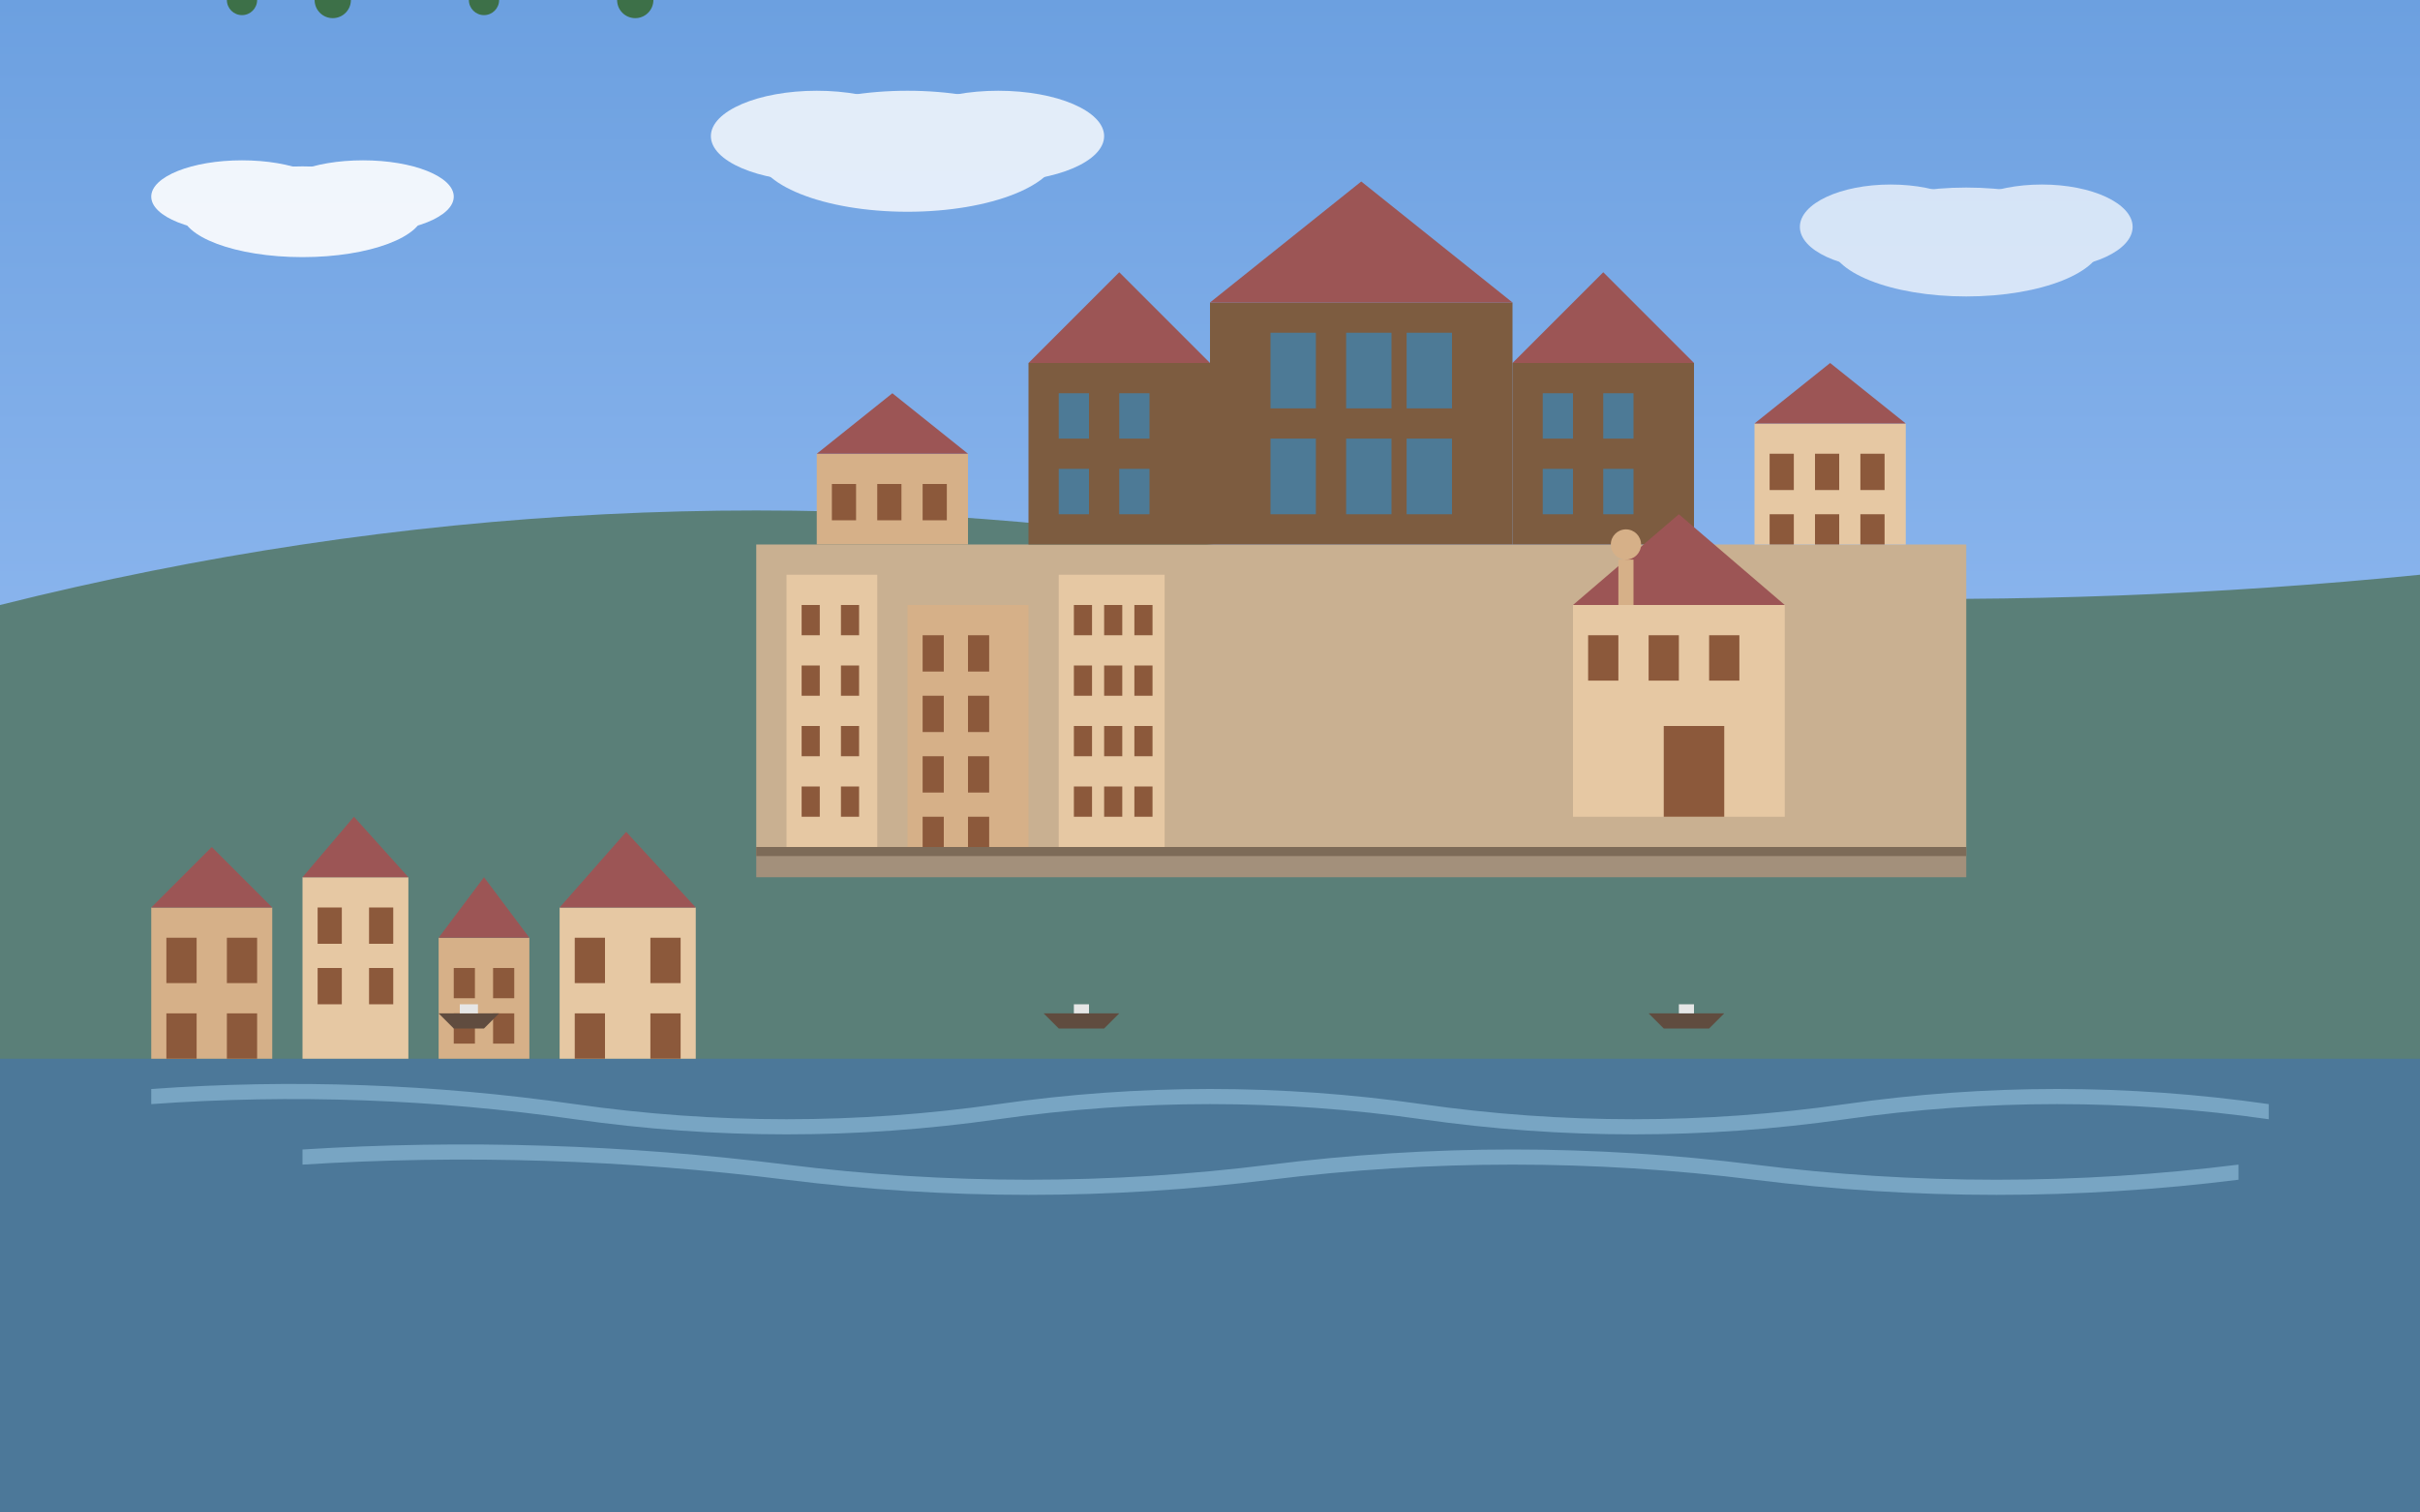 <?xml version="1.0" encoding="UTF-8"?>
<svg xmlns="http://www.w3.org/2000/svg" viewBox="0 0 800 500" width="800" height="500">
  <rect x="0" y="0" width="800" height="500" fill="#333333" stroke="none"/>
  <!-- Sky gradient -->
  <defs>
    <linearGradient id="skyGradient" x1="0%" y1="0%" x2="0%" y2="100%">
      <stop offset="0%" style="stop-color:#6ca0e0;stop-opacity:1" />
      <stop offset="100%" style="stop-color:#b3d1ff;stop-opacity:1" />
    </linearGradient>
  </defs>
  
  <!-- Sky background -->
  <rect width="800" height="500" fill="url(#skyGradient)" />
  
  <!-- Quebec City skyline with Chateau Frontenac -->
  
  <!-- Hills in background -->
  <path d="M0,200 Q200,150 400,180 Q600,210 800,190 L800,500 L0,500 Z" fill="#5a7f78" />
  
  <!-- St. Lawrence River -->
  <path d="M0,350 L800,350 L800,500 L0,500 Z" fill="#4c7899" />
  <path d="M50,360 Q120,355 190,365 Q260,375 330,365 Q400,355 470,365 Q540,375 610,365 Q680,355 750,365 L750,370 Q680,360 610,370 Q540,380 470,370 Q400,360 330,370 Q260,380 190,370 Q120,360 50,365 Z" fill="#78a5c3" />
  <path d="M100,380 Q180,375 260,385 Q340,395 420,385 Q500,375 580,385 Q660,395 740,385 L740,390 Q660,400 580,390 Q500,380 420,390 Q340,400 260,390 Q180,380 100,385 Z" fill="#78a5c3" />
  
  <!-- Old Quebec buildings (lower city) -->
  <rect x="50" y="300" width="40" height="50" fill="#d6b088" />
  <rect x="55" y="310" width="10" height="15" fill="#8c593b" />
  <rect x="75" y="310" width="10" height="15" fill="#8c593b" />
  <rect x="55" y="335" width="10" height="15" fill="#8c593b" />
  <rect x="75" y="335" width="10" height="15" fill="#8c593b" />
  <polygon points="50,300 90,300 70,280" fill="#9c5555" />
  
  <rect x="100" y="290" width="35" height="60" fill="#e6c8a3" />
  <rect x="105" y="300" width="8" height="12" fill="#8c593b" />
  <rect x="122" y="300" width="8" height="12" fill="#8c593b" />
  <rect x="105" y="320" width="8" height="12" fill="#8c593b" />
  <rect x="122" y="320" width="8" height="12" fill="#8c593b" />
  <polygon points="100,290 135,290 117,270" fill="#9c5555" />
  
  <rect x="145" y="310" width="30" height="40" fill="#d6b088" />
  <rect x="150" y="320" width="7" height="10" fill="#8c593b" />
  <rect x="163" y="320" width="7" height="10" fill="#8c593b" />
  <rect x="150" y="335" width="7" height="10" fill="#8c593b" />
  <rect x="163" y="335" width="7" height="10" fill="#8c593b" />
  <polygon points="145,310 175,310 160,290" fill="#9c5555" />
  
  <rect x="185" y="300" width="45" height="50" fill="#e6c8a3" />
  <rect x="190" y="310" width="10" height="15" fill="#8c593b" />
  <rect x="215" y="310" width="10" height="15" fill="#8c593b" />
  <rect x="190" y="335" width="10" height="15" fill="#8c593b" />
  <rect x="215" y="335" width="10" height="15" fill="#8c593b" />
  <polygon points="185,300 230,300 207,275" fill="#9c5555" />
  
  <!-- Upper city wall -->
  <rect x="250" y="280" width="400" height="10" fill="#a3907b" />
  <rect x="250" y="280" width="400" height="3" fill="#7d6b58" />
  
  <!-- Upper city buildings base -->
  <rect x="250" y="180" width="400" height="100" fill="#c9b091" />
  
  <!-- Chateau Frontenac (main tower) -->
  <rect x="400" y="100" width="100" height="80" fill="#7d5c40" />
  <polygon points="400,100 500,100 450,60" fill="#9c5555" />
  <rect x="420" y="110" width="15" height="25" fill="#4d7a96" />
  <rect x="445" y="110" width="15" height="25" fill="#4d7a96" />
  <rect x="465" y="110" width="15" height="25" fill="#4d7a96" />
  <rect x="420" y="145" width="15" height="25" fill="#4d7a96" />
  <rect x="445" y="145" width="15" height="25" fill="#4d7a96" />
  <rect x="465" y="145" width="15" height="25" fill="#4d7a96" />
  
  <!-- Chateau Frontenac (left wing) -->
  <rect x="340" y="120" width="60" height="60" fill="#7d5c40" />
  <polygon points="340,120 400,120 370,90" fill="#9c5555" />
  <rect x="350" y="130" width="10" height="15" fill="#4d7a96" />
  <rect x="370" y="130" width="10" height="15" fill="#4d7a96" />
  <rect x="350" y="155" width="10" height="15" fill="#4d7a96" />
  <rect x="370" y="155" width="10" height="15" fill="#4d7a96" />
  
  <!-- Chateau Frontenac (right wing) -->
  <rect x="500" y="120" width="60" height="60" fill="#7d5c40" />
  <polygon points="500,120 560,120 530,90" fill="#9c5555" />
  <rect x="510" y="130" width="10" height="15" fill="#4d7a96" />
  <rect x="530" y="130" width="10" height="15" fill="#4d7a96" />
  <rect x="510" y="155" width="10" height="15" fill="#4d7a96" />
  <rect x="530" y="155" width="10" height="15" fill="#4d7a96" />
  
  <!-- Other buildings in Upper Town -->
  <rect x="270" y="150" width="50" height="30" fill="#d6b088" />
  <rect x="275" y="160" width="8" height="12" fill="#8c593b" />
  <rect x="290" y="160" width="8" height="12" fill="#8c593b" />
  <rect x="305" y="160" width="8" height="12" fill="#8c593b" />
  <polygon points="270,150 320,150 295,130" fill="#9c5555" />
  
  <rect x="580" y="140" width="50" height="40" fill="#e6c8a3" />
  <rect x="585" y="150" width="8" height="12" fill="#8c593b" />
  <rect x="600" y="150" width="8" height="12" fill="#8c593b" />
  <rect x="615" y="150" width="8" height="12" fill="#8c593b" />
  <rect x="585" y="170" width="8" height="10" fill="#8c593b" />
  <rect x="600" y="170" width="8" height="10" fill="#8c593b" />
  <rect x="615" y="170" width="8" height="10" fill="#8c593b" />
  <polygon points="580,140 630,140 605,120" fill="#9c5555" />
  
  <!-- Detailed buildings in Upper Town -->
  <rect x="260" y="190" width="30" height="90" fill="#e6c8a3" />
  <rect x="265" y="200" width="6" height="10" fill="#8c593b" />
  <rect x="278" y="200" width="6" height="10" fill="#8c593b" />
  <rect x="265" y="220" width="6" height="10" fill="#8c593b" />
  <rect x="278" y="220" width="6" height="10" fill="#8c593b" />
  <rect x="265" y="240" width="6" height="10" fill="#8c593b" />
  <rect x="278" y="240" width="6" height="10" fill="#8c593b" />
  <rect x="265" y="260" width="6" height="10" fill="#8c593b" />
  <rect x="278" y="260" width="6" height="10" fill="#8c593b" />
  
  <rect x="300" y="200" width="40" height="80" fill="#d6b088" />
  <rect x="305" y="210" width="7" height="12" fill="#8c593b" />
  <rect x="320" y="210" width="7" height="12" fill="#8c593b" />
  <rect x="305" y="230" width="7" height="12" fill="#8c593b" />
  <rect x="320" y="230" width="7" height="12" fill="#8c593b" />
  <rect x="305" y="250" width="7" height="12" fill="#8c593b" />
  <rect x="320" y="250" width="7" height="12" fill="#8c593b" />
  <rect x="305" y="270" width="7" height="10" fill="#8c593b" />
  <rect x="320" y="270" width="7" height="10" fill="#8c593b" />
  
  <rect x="350" y="190" width="35" height="90" fill="#e6c8a3" />
  <rect x="355" y="200" width="6" height="10" fill="#8c593b" />
  <rect x="365" y="200" width="6" height="10" fill="#8c593b" />
  <rect x="375" y="200" width="6" height="10" fill="#8c593b" />
  <rect x="355" y="220" width="6" height="10" fill="#8c593b" />
  <rect x="365" y="220" width="6" height="10" fill="#8c593b" />
  <rect x="375" y="220" width="6" height="10" fill="#8c593b" />
  <rect x="355" y="240" width="6" height="10" fill="#8c593b" />
  <rect x="365" y="240" width="6" height="10" fill="#8c593b" />
  <rect x="375" y="240" width="6" height="10" fill="#8c593b" />
  <rect x="355" y="260" width="6" height="10" fill="#8c593b" />
  <rect x="365" y="260" width="6" height="10" fill="#8c593b" />
  <rect x="375" y="260" width="6" height="10" fill="#8c593b" />
  
  <!-- Notre-Dame de Québec Cathedral -->
  <rect x="520" y="200" width="70" height="70" fill="#e6c8a3" />
  <polygon points="520,200 590,200 555,170" fill="#9c5555" />
  <rect x="550" y="240" width="20" height="30" fill="#8c593b" />
  <rect x="525" y="210" width="10" height="15" fill="#8c593b" />
  <rect x="545" y="210" width="10" height="15" fill="#8c593b" />
  <rect x="565" y="210" width="10" height="15" fill="#8c593b" />
  <rect x="535" y="185" width="5" height="15" fill="#d6b088" />
  <circle cx="537.5" cy="180" r="5" fill="#d6b088" />
  
  <!-- Trees along riverside -->
  <circle cx="80" y="330" r="5" fill="#3d7048" />
  <circle cx="110" y="325" r="6" fill="#3d7048" />
  <circle cx="160" y="330" r="5" fill="#3d7048" />
  <circle cx="210" y="325" r="6" fill="#3d7048" />
  
  <!-- Small boats on river -->
  <path d="M150,340 L160,340 L165,335 L145,335 Z" fill="#604c3f" />
  <rect x="152" y="332" width="6" height="3" fill="#e6e6e6" />
  
  <path d="M350,340 L365,340 L370,335 L345,335 Z" fill="#604c3f" />
  <rect x="355" y="332" width="5" height="3" fill="#e6e6e6" />
  
  <path d="M550,340 L565,340 L570,335 L545,335 Z" fill="#604c3f" />
  <rect x="555" y="332" width="5" height="3" fill="#e6e6e6" />
  
  <!-- Clouds -->
  <g opacity="0.9">
    <ellipse cx="100" cy="70" rx="40" ry="15" fill="white" />
    <ellipse cx="80" cy="65" rx="30" ry="12" fill="white" />
    <ellipse cx="120" cy="65" rx="30" ry="12" fill="white" />
  </g>
  
  <g opacity="0.8">
    <ellipse cx="300" cy="50" rx="50" ry="20" fill="white" />
    <ellipse cx="270" cy="45" rx="35" ry="15" fill="white" />
    <ellipse cx="330" cy="45" rx="35" ry="15" fill="white" />
  </g>
  
  <g opacity="0.7">
    <ellipse cx="650" cy="80" rx="45" ry="18" fill="white" />
    <ellipse cx="625" cy="75" rx="30" ry="14" fill="white" />
    <ellipse cx="675" cy="75" rx="30" ry="14" fill="white" />
  </g>
</svg>